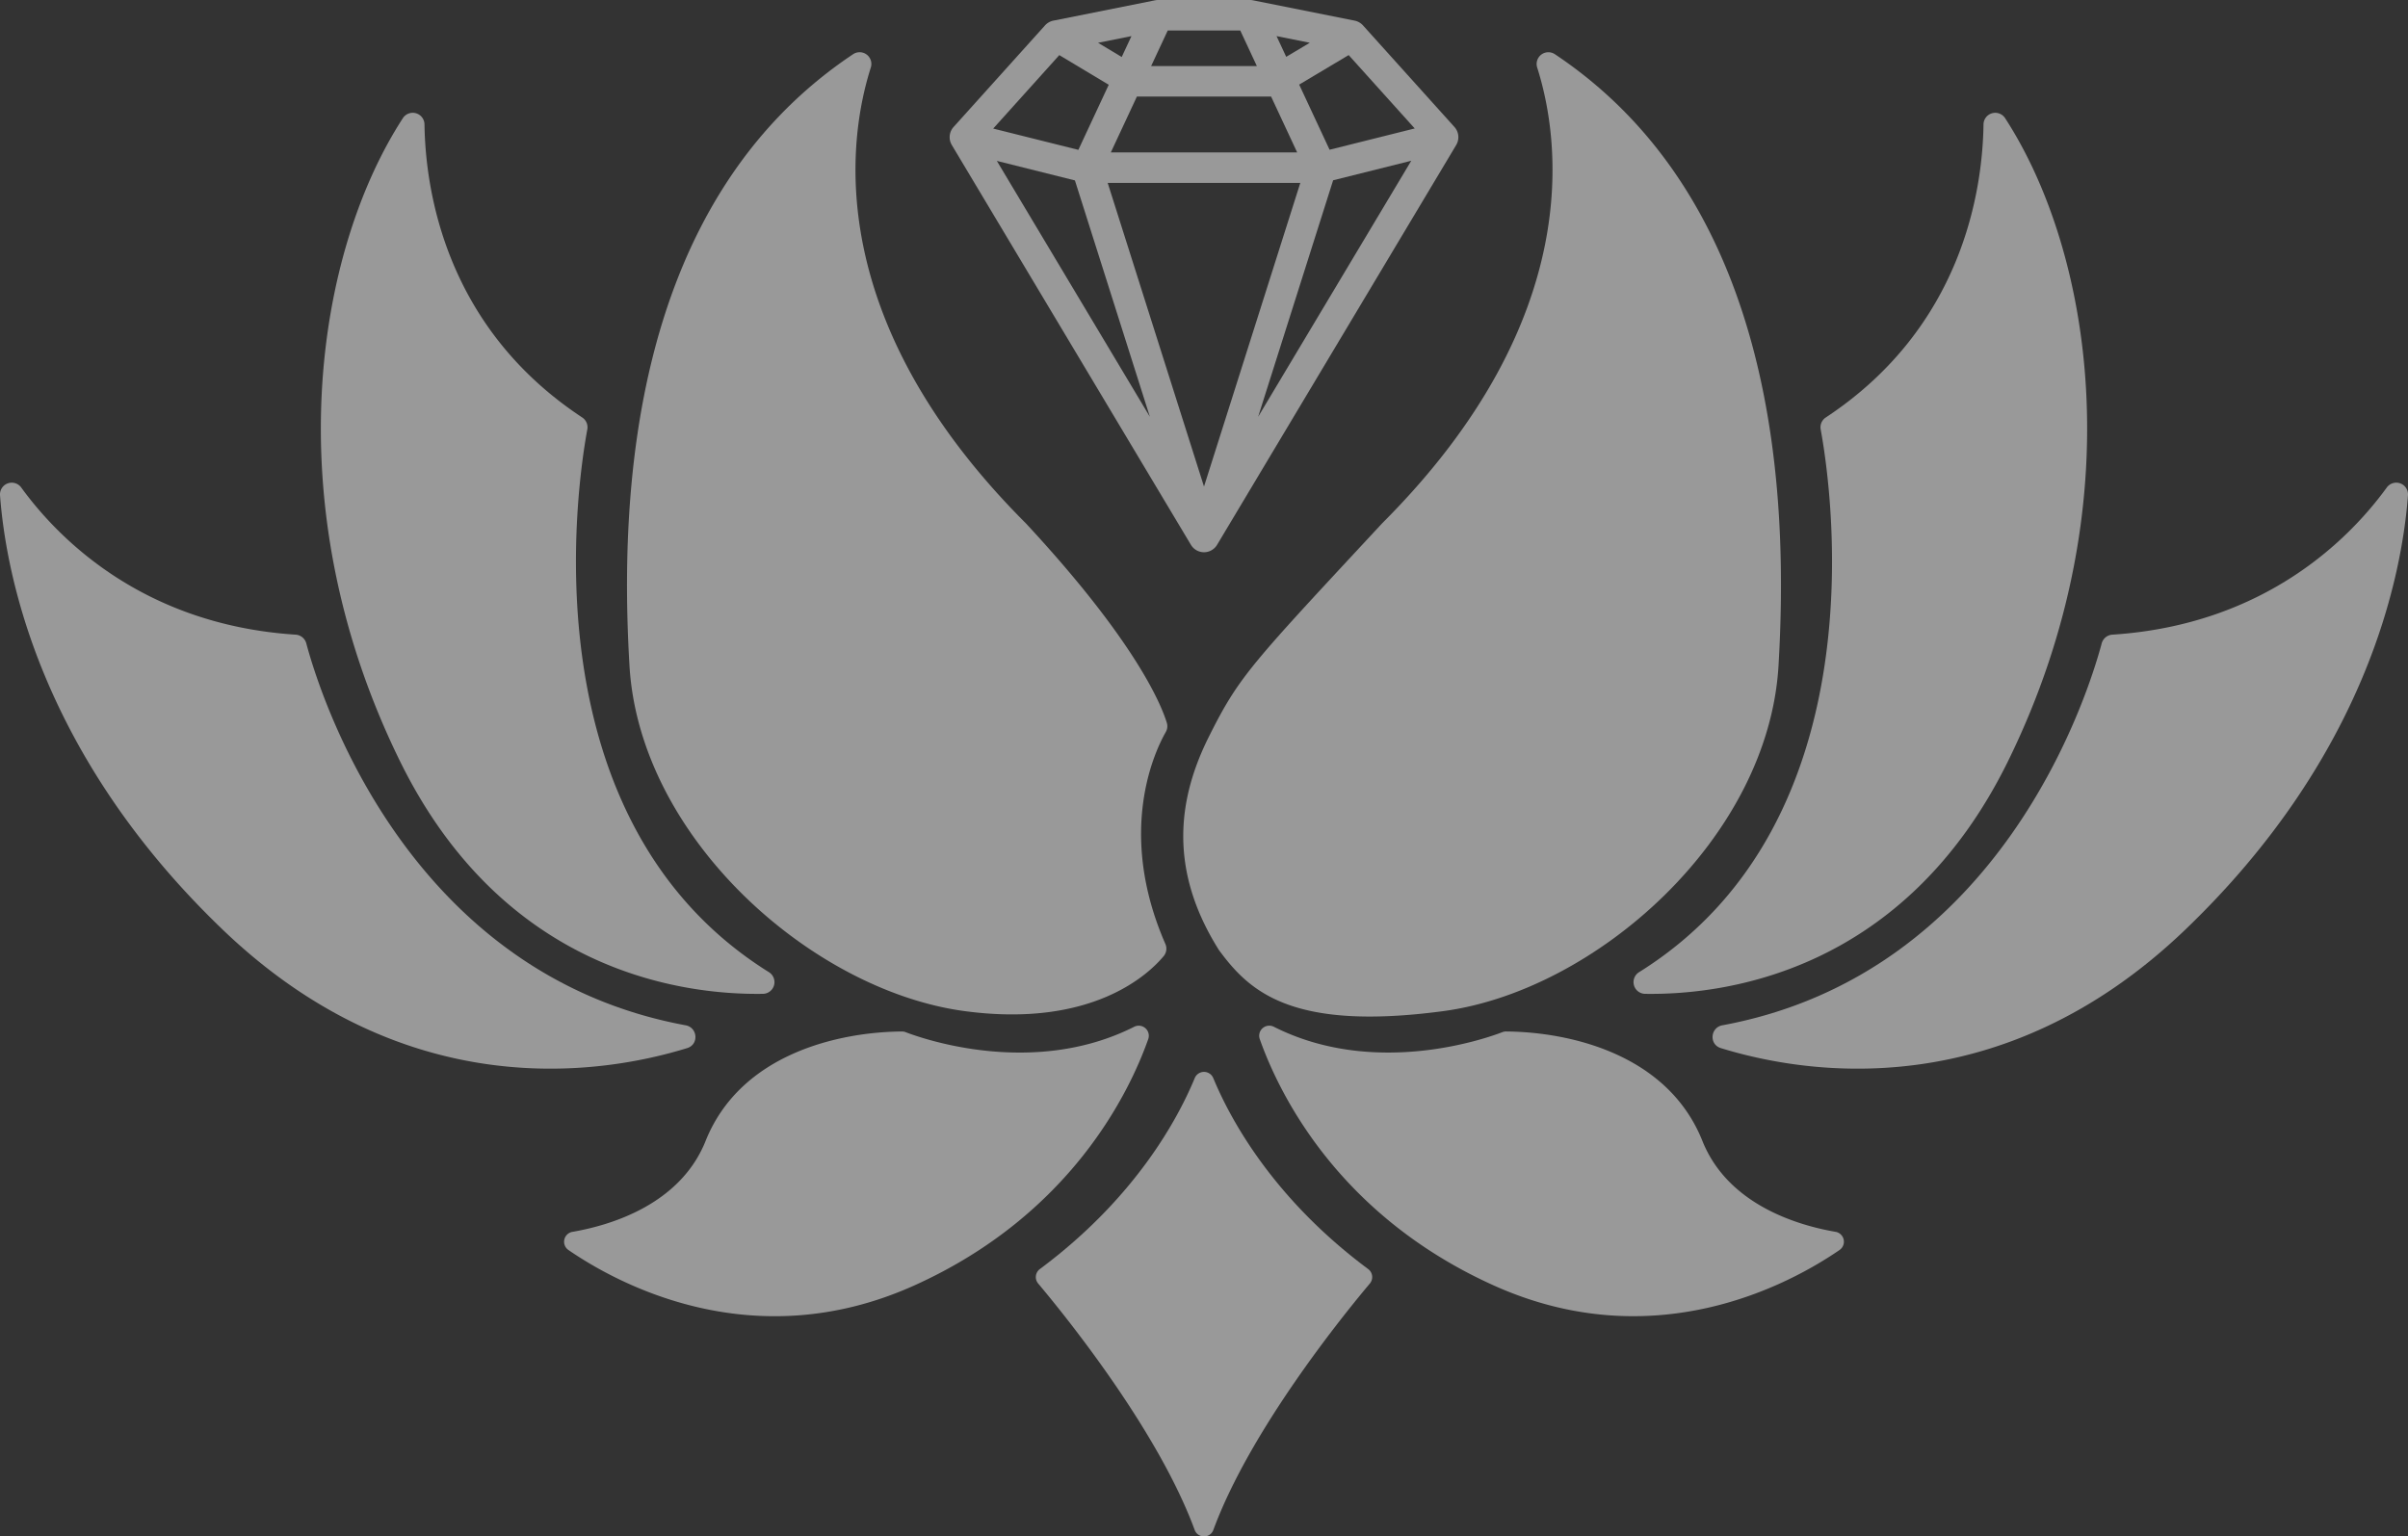 <svg xmlns="http://www.w3.org/2000/svg" xmlns:xlink="http://www.w3.org/1999/xlink" width="1000" height="638.19" viewBox="0 0 1000 638.19">
  <rect x="0" y="0" width="1000" height="638.19" fill="#333333" stroke="none"/>
  <defs>
    <style>
      .cls-1 {
        fill: none;
      }

      .cls-2 {
        opacity: 0.5;
        mix-blend-mode: soft-light;
        isolation: isolate;
      }

      .cls-3 {
        clip-path: url(#clip-path);
      }

      .cls-4 {
        fill: #fff;
      }
    </style>
    <clipPath id="clip-path">
      <rect id="Rectangle_33" data-name="Rectangle 33" class="cls-1" width="1000" height="638.19"/>
    </clipPath>
  </defs>
  <g id="Groupe_6" data-name="Groupe 6" class="cls-2">
    <g id="Groupe_5" data-name="Groupe 5" class="cls-3">
      <path id="Tracé_21" data-name="Tracé 21" class="cls-4" d="M284.732,272.892C169,251.492,132.914,135.641,127.194,114.237a4.895,4.895,0,0,0-4.436-3.6C59.05,106.487,23.931,70.355,8.82,49.52A4.877,4.877,0,0,0,.015,52.787c2.5,33.338,17.023,108.071,92.559,180.457,76.337,73.159,157.47,60.027,192.821,49.112,4.9-1.511,4.377-8.531-.663-9.464" transform="translate(-0.002 152.98)"/>
      <path id="Tracé_22" data-name="Tracé 22" class="cls-4" d="M215.146,377.061a4.866,4.866,0,0,0,2.482-9.008c-100.819-62.91-79.6-202.77-75.4-225.479a4.875,4.875,0,0,0-2.153-4.934C83.247,100.123,75,43.253,74.6,15.909a4.879,4.879,0,0,0-8.944-2.617C29.611,68.8,12.237,173.869,64.278,280.116c43.164,88.127,117.957,97.451,150.868,96.944" transform="translate(101.68 35.744)"/>
      <path id="Tracé_23" data-name="Tracé 23" class="cls-4" d="M202,403.465c52.835,7.045,76.278-15.305,82.589-22.895a4.848,4.848,0,0,0,.65-5.061c-20.4-46.714-4.225-80.246.165-87.941a4.833,4.833,0,0,0,.473-3.8c-2.2-7.269-12.667-33.5-58.55-82.914-85.05-85.05-73.767-159.96-64.383-189.368a4.876,4.876,0,0,0-7.3-5.542c-93.268,62.129-96.982,185.219-92.934,254C66.932,331.707,138.69,395.023,202,403.465" transform="translate(198.702 16.528)"/>
      <path id="Tracé_24" data-name="Tracé 24" class="cls-4" d="M193.621,226.29a6.329,6.329,0,0,0,10.869,0l99.3-166.06a6.331,6.331,0,0,0-.726-7.484l-37.993-42.21A6.372,6.372,0,0,0,261.6,8.565L219.391.123A6.41,6.41,0,0,0,218.15,0H179.962a6.442,6.442,0,0,0-1.241.122l-42.21,8.442a6.372,6.372,0,0,0-3.465,1.971L95.056,52.747a6.338,6.338,0,0,0-.73,7.484ZM145.451,74.933l31.139,98.2L113.025,66.824Zm83.733-59.939,13.811,2.765L233.2,23.6Zm-8.172,12.444H177.1L184,12.664h30.121Zm-56.127-3.769-9.831-5.9,13.879-2.777ZM171.191,40.1h55.73l10.835,23.216h-77.4ZM285.129,66.765l-63.6,106.366,31.155-98.253ZM199.058,202.1,159.064,75.98h79.984Zm87.51-148.745-35.36,8.839L238.58,35.133l20.556-12.258Zm-147.6-30.467L159.5,35.2,146.882,62.24,111.51,53.4Z" transform="translate(300.944 0.003)"/>
      <path id="Tracé_25" data-name="Tracé 25" class="cls-4" d="M298.084,106.5a4.182,4.182,0,0,0-5.909-5.082c-42.193,21.261-88.6,4.614-94.842,2.195a4.177,4.177,0,0,0-1.52-.279c-25.406.182-66.882,8.835-81.546,45.465-10.641,26.588-39.716,35.077-55.262,37.753a4.168,4.168,0,0,0-1.7,7.547c20.611,14.153,76.8,44.794,143.536,14.761,65.236-29.357,89.558-80.592,97.24-102.36" transform="translate(178.757 325.109)"/>
      <path id="Tracé_26" data-name="Tracé 26" class="cls-4" d="M448.478,49.52c-15.12,20.839-50.234,56.967-113.942,61.116a4.906,4.906,0,0,0-4.44,3.6c-5.72,21.4-41.805,137.259-157.533,158.656-5.04.933-5.563,7.952-.667,9.464C207.25,293.272,288.383,306.4,364.72,233.244c75.535-72.386,90.056-147.12,92.555-180.457a4.872,4.872,0,0,0-8.8-3.267" transform="translate(542.708 152.98)"/>
      <path id="Tracé_27" data-name="Tracé 27" class="cls-4" d="M163.03,368.052a4.866,4.866,0,0,0,2.482,9.008c32.911.511,107.7-8.818,150.868-96.94C368.421,173.868,351.047,68.8,315,13.3a4.878,4.878,0,0,0-8.944,2.617c-.4,27.344-8.649,84.214-65.472,121.726a4.873,4.873,0,0,0-2.157,4.934c4.2,22.713,25.419,162.569-75.4,225.479" transform="translate(517.662 35.744)"/>
      <path id="Tracé_28" data-name="Tracé 28" class="cls-4" d="M199,200.854c-54.633,58.837-59.293,63.315-71.956,88.642s-17.087,54.873,4.221,88.642c12.46,16.884,29.746,33.768,93.061,25.326S359.4,331.706,363.618,259.948c4.048-68.786.333-191.875-92.934-254a4.877,4.877,0,0,0-7.3,5.542C272.764,40.894,284.047,115.8,199,200.854" transform="translate(374.97 16.529)"/>
      <path id="Tracé_29" data-name="Tracé 29" class="cls-4" d="M363.214,186.546c-15.546-2.676-44.621-11.165-55.262-37.753-14.66-36.63-56.135-45.283-81.546-45.46a3.97,3.97,0,0,0-1.515.279c-6.247,2.414-52.653,19.062-94.847-2.2a4.183,4.183,0,0,0-5.909,5.082c7.682,21.768,32,73,97.24,102.36,66.739,30.033,122.925-.608,143.536-14.761a4.168,4.168,0,0,0-1.7-7.547" transform="translate(399.024 325.106)"/>
      <path id="Tracé_30" data-name="Tracé 30" class="cls-4" d="M175.592,108.036a4.16,4.16,0,0,0-7.678,0c-6.893,16.686-24.537,49.736-64.278,79.3a4.159,4.159,0,0,0-.772,6.019c10.873,12.925,49.7,60.766,65,102.343a4.133,4.133,0,0,0,7.784,0c15.3-41.577,54.122-89.418,65-102.343a4.158,4.158,0,0,0-.768-6.019c-39.741-29.568-57.389-62.619-64.282-79.3" transform="translate(328.247 339.748)"/>
    </g>
  </g>
</svg>
